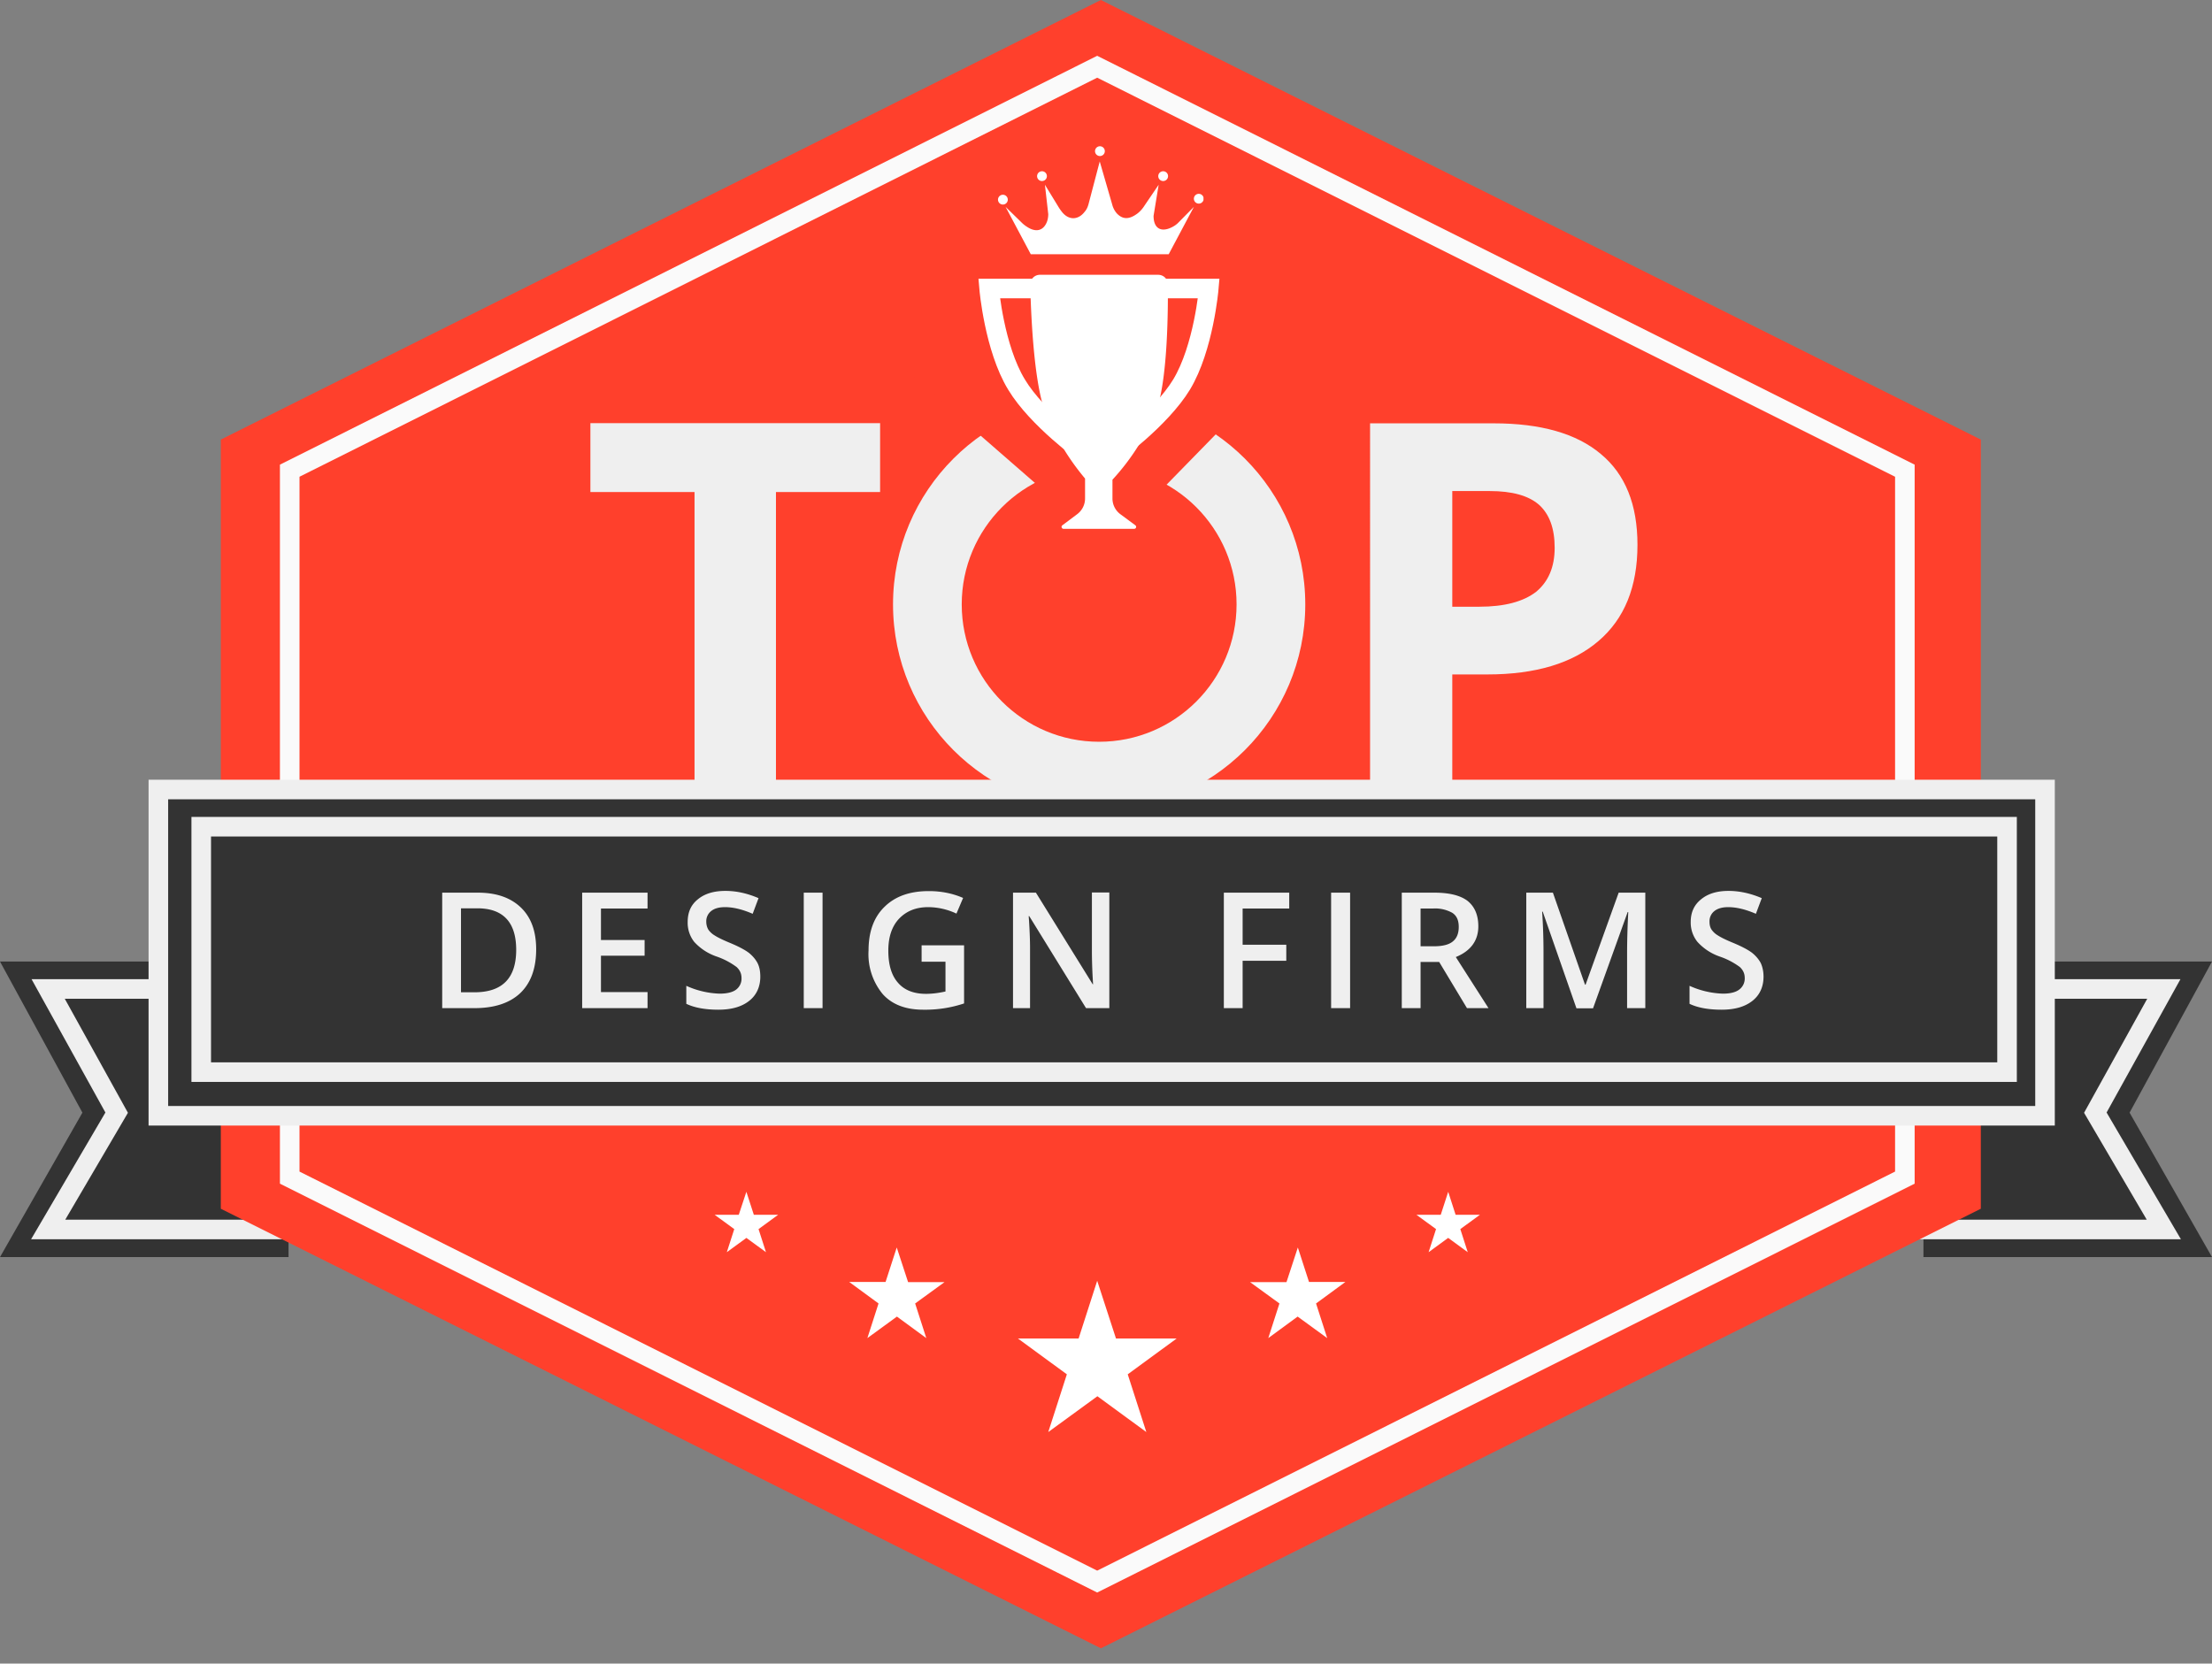 <svg xmlns="http://www.w3.org/2000/svg" fill="none" viewBox="0 0 113 85"><rect x="0" y="0" width="113" height="85" fill="#808080" stroke="none"/><path fill="#333" d="M0 49.13h14.74v15.1H0l4.21-7.38L0 49.13z"></path><path stroke="#EFEFEF" d="M2.46 50.53h12.28v12.29H2.46l3.5-5.97-3.5-6.32z"></path><path fill="#333" d="M113 49.13H98.26v15.1H113l-4.21-7.38 4.21-7.72z"></path><path stroke="#EFEFEF" d="M110.54 50.53H98.26v12.29h12.28l-3.5-5.97 3.5-6.32z"></path><path fill="#FF402C" d="M56.24 0 11.28 22.46v39.3l44.96 22.46 44.95-22.46v-39.3L56.24 0z"></path><path stroke="#FAFAFA" d="M56.05 3.41 14.8 24.05v36.12l41.25 20.64 41.26-20.64V24.05L56.05 3.41z"></path><circle cx="56.15" cy="30.88" r="10.53" fill="#EFEFEF"></circle><circle cx="56.15" cy="30.88" r="7.02" fill="#FF402C"></circle><path fill="#EFEFEF" d="M39.64 41.54h-4.16v-16.4h-5.32v-3.52h14.8v3.52h-5.32v16.4zM74.19 31h1.38c1.29 0 2.25-.26 2.9-.76.63-.52.95-1.27.95-2.25 0-1-.27-1.72-.8-2.2-.54-.47-1.38-.7-2.52-.7h-1.91v5.9zm9.46-3.16c0 2.14-.66 3.78-2 4.92-1.32 1.13-3.21 1.7-5.66 1.7h-1.8v7.08h-4.2V21.63h6.32c2.4 0 4.22.52 5.46 1.56 1.26 1.04 1.88 2.59 1.88 4.65z"></path><path fill="#FF402C" d="m56.55 27.88-10.45-9.1h19.34l-8.89 9.1z"></path><path fill="#fff" d="M53.12 14.04h6.04c.27 0 .49.2.5.48.01 1.25 0 4.65-.55 6.36a11.69 11.69 0 0 1-2.28 3.63v.96a1 1 0 0 0 .4.8l.77.57a.1.1 0 0 1-.06.18h-3.61a.1.1 0 0 1-.06-.18l.76-.57a1 1 0 0 0 .4-.8v-1.02a12.4 12.4 0 0 1-2.1-3.57c-.55-1.7-.67-5.07-.7-6.34 0-.28.22-.5.5-.5z"></path><path stroke="#fff" d="M53.32 14.74h-2.79s.26 3.04 1.4 4.91c1.06 1.76 3.5 3.51 3.5 3.51m3.53-8.42h2.79s-.26 3.04-1.39 4.91c-1.07 1.76-3.5 3.51-3.5 3.51"></path><path fill="#fff" d="m38.13 60.9.38 1.17h1.24l-1 .73.38 1.18-1-.73-1 .73.38-1.18-1-.73h1.23l.39-1.18zm35.85 0-.38 1.17h-1.24l1 .73-.38 1.18 1-.73 1 .73-.38-1.18 1-.73h-1.24l-.38-1.18zm-28.17 2.84.58 1.77h1.86l-1.5 1.09.57 1.77-1.5-1.1-1.51 1.1.57-1.77-1.5-1.1h1.86l.57-1.76zm20.49 0-.58 1.77h-1.86l1.5 1.09-.57 1.77 1.5-1.1 1.51 1.1-.57-1.77 1.5-1.1h-1.86l-.57-1.76zm-10.25 1.7.96 2.95h3.1l-2.5 1.83.95 2.95-2.5-1.83-2.51 1.83.95-2.95-2.5-1.83h3.1l.95-2.95z"></path><path fill="#333" stroke="#EFEFEF" d="M8.09 40.34h96.38v16.67H8.09z"></path><path stroke="#EFEFEF" d="M10.28 42.24h92.25v12.54H10.28z"></path><path fill="#EFEFEF" d="M27.39 48.5c0 .98-.27 1.72-.81 2.24-.54.51-1.32.77-2.34.77h-1.65v-5.9h1.82c.94 0 1.67.25 2.2.76.52.5.78 1.21.78 2.13zm-1.02.03c0-1.4-.66-2.12-1.98-2.12h-.84v4.29h.69c1.42 0 2.13-.72 2.13-2.17zm6.71 2.98h-3.34v-5.9h3.34v.81H30.7v1.61h2.23v.8H30.7v1.86h2.38v.82zm5.76-1.61c0 .53-.2.95-.57 1.24-.38.3-.9.45-1.57.45s-1.22-.1-1.64-.3v-.92a4.47 4.47 0 0 0 1.7.4c.38 0 .67-.07.85-.21a.7.7 0 0 0 .27-.59c0-.22-.08-.4-.25-.56a3.77 3.77 0 0 0-1.03-.54 2.74 2.74 0 0 1-1.14-.75 1.58 1.58 0 0 1-.33-1.01c0-.5.17-.88.52-1.16.35-.29.82-.43 1.41-.43.57 0 1.13.13 1.69.37l-.3.8c-.53-.23-1-.34-1.41-.34-.32 0-.55.07-.71.2a.66.66 0 0 0-.25.54c0 .16.04.29.1.4a1 1 0 0 0 .32.3c.15.1.41.23.8.39.43.18.75.35.95.5.2.16.35.34.45.53.1.2.14.43.14.7zm2.22 1.61v-5.9h.96v5.9h-.96zm6.02-3.21h2.17v2.97a6.27 6.27 0 0 1-2.09.32c-.89 0-1.58-.26-2.06-.79a3.2 3.2 0 0 1-.73-2.24c0-.95.27-1.7.82-2.23.55-.54 1.3-.8 2.26-.8.61 0 1.2.11 1.75.35l-.34.8a3.41 3.41 0 0 0-1.44-.33c-.63 0-1.12.2-1.5.6-.36.39-.54.93-.54 1.62 0 .72.16 1.27.5 1.65.32.37.8.56 1.42.56.31 0 .64-.04 1-.12v-1.52h-1.22v-.83zm9.59 3.21h-1.19l-2.9-4.7h-.03l.02.26c.03.5.05.96.05 1.37v3.07h-.87v-5.9h1.17l2.9 4.68h.02a27.5 27.5 0 0 1-.06-1.59v-3.1h.89v5.91zm6.81 0h-.96v-5.9h3.34v.81h-2.38v1.85h2.23v.82h-2.23v2.42zm4.52 0v-5.9h.97v5.9H68zm4.57-3.16h.67c.45 0 .78-.08.98-.25.2-.16.3-.41.3-.74s-.1-.57-.33-.72a1.8 1.8 0 0 0-.98-.22h-.64v1.93zm0 .8v2.36h-.96v-5.9h1.66c.77 0 1.33.14 1.7.42.36.29.55.72.55 1.3 0 .73-.39 1.26-1.15 1.57l1.67 2.61h-1.1l-1.42-2.36h-.95zm7.96 2.36-1.72-4.93h-.03c.05.73.07 1.42.07 2.06v2.87h-.88v-5.9h1.36l1.64 4.7H81l1.69-4.7h1.36v5.9h-.93V48.6a41.75 41.75 0 0 1 .06-2h-.03l-1.77 4.92h-.85zm9.56-1.61c0 .53-.2.95-.57 1.24-.38.3-.9.45-1.57.45s-1.22-.1-1.64-.3v-.92a4.47 4.47 0 0 0 1.7.4c.38 0 .66-.07.84-.21a.7.7 0 0 0 .28-.59c0-.22-.08-.4-.25-.56a3.77 3.77 0 0 0-1.04-.54 2.74 2.74 0 0 1-1.13-.75 1.58 1.58 0 0 1-.34-1.01c0-.5.18-.88.53-1.16.35-.29.82-.43 1.4-.43.57 0 1.14.13 1.7.37l-.3.8c-.53-.23-1-.34-1.42-.34-.3 0-.54.07-.7.2a.66.66 0 0 0-.25.54c0 .16.03.29.1.4a1 1 0 0 0 .32.3c.15.1.41.23.8.39.43.18.75.35.95.5.2.16.35.34.45.53.09.2.14.43.14.7z"></path><g fill="#fff" clip-path="url(#a)"><path d="m51.37 10.57 1.5 2.82h6.62l1.5-2.82-.78.79c-.13.14-.3.24-.48.31-.49.18-.8-.06-.8-.64l.26-1.59-.72 1.06c-.1.16-.23.31-.38.42-.41.3-.74.3-1.04-.02a1.1 1.1 0 0 1-.23-.44l-.64-2.21-.57 2.17c-.04.15-.1.29-.2.4-.32.42-.8.45-1.15.02-.08-.1-.15-.2-.22-.32l-.66-1.08.17 1.5c0 .13-.02.27-.07.4-.17.43-.54.57-1.03.24a1.56 1.56 0 0 1-.22-.17l-.86-.84zm5.05-2.75a.25.25 0 1 0-.48-.11.25.25 0 0 0 .48.11zm3.15 1.38a.25.25 0 1 0-.35-.35.25.25 0 0 0 .35.35zm-6.19 0a.25.25 0 1 0-.35-.35.25.25 0 0 0 .35.35zm-2.01 1.21a.25.25 0 1 0-.35-.34.25.25 0 0 0 .35.34zm10.1-.16a.25.25 0 1 0-.48-.08.25.25 0 0 0 .48.08z"></path></g><defs><clipPath id="a"><path fill="#fff" d="M0 0h10.53v5.85H0z" transform="translate(50.95 7.14)"></path></clipPath></defs></svg>
